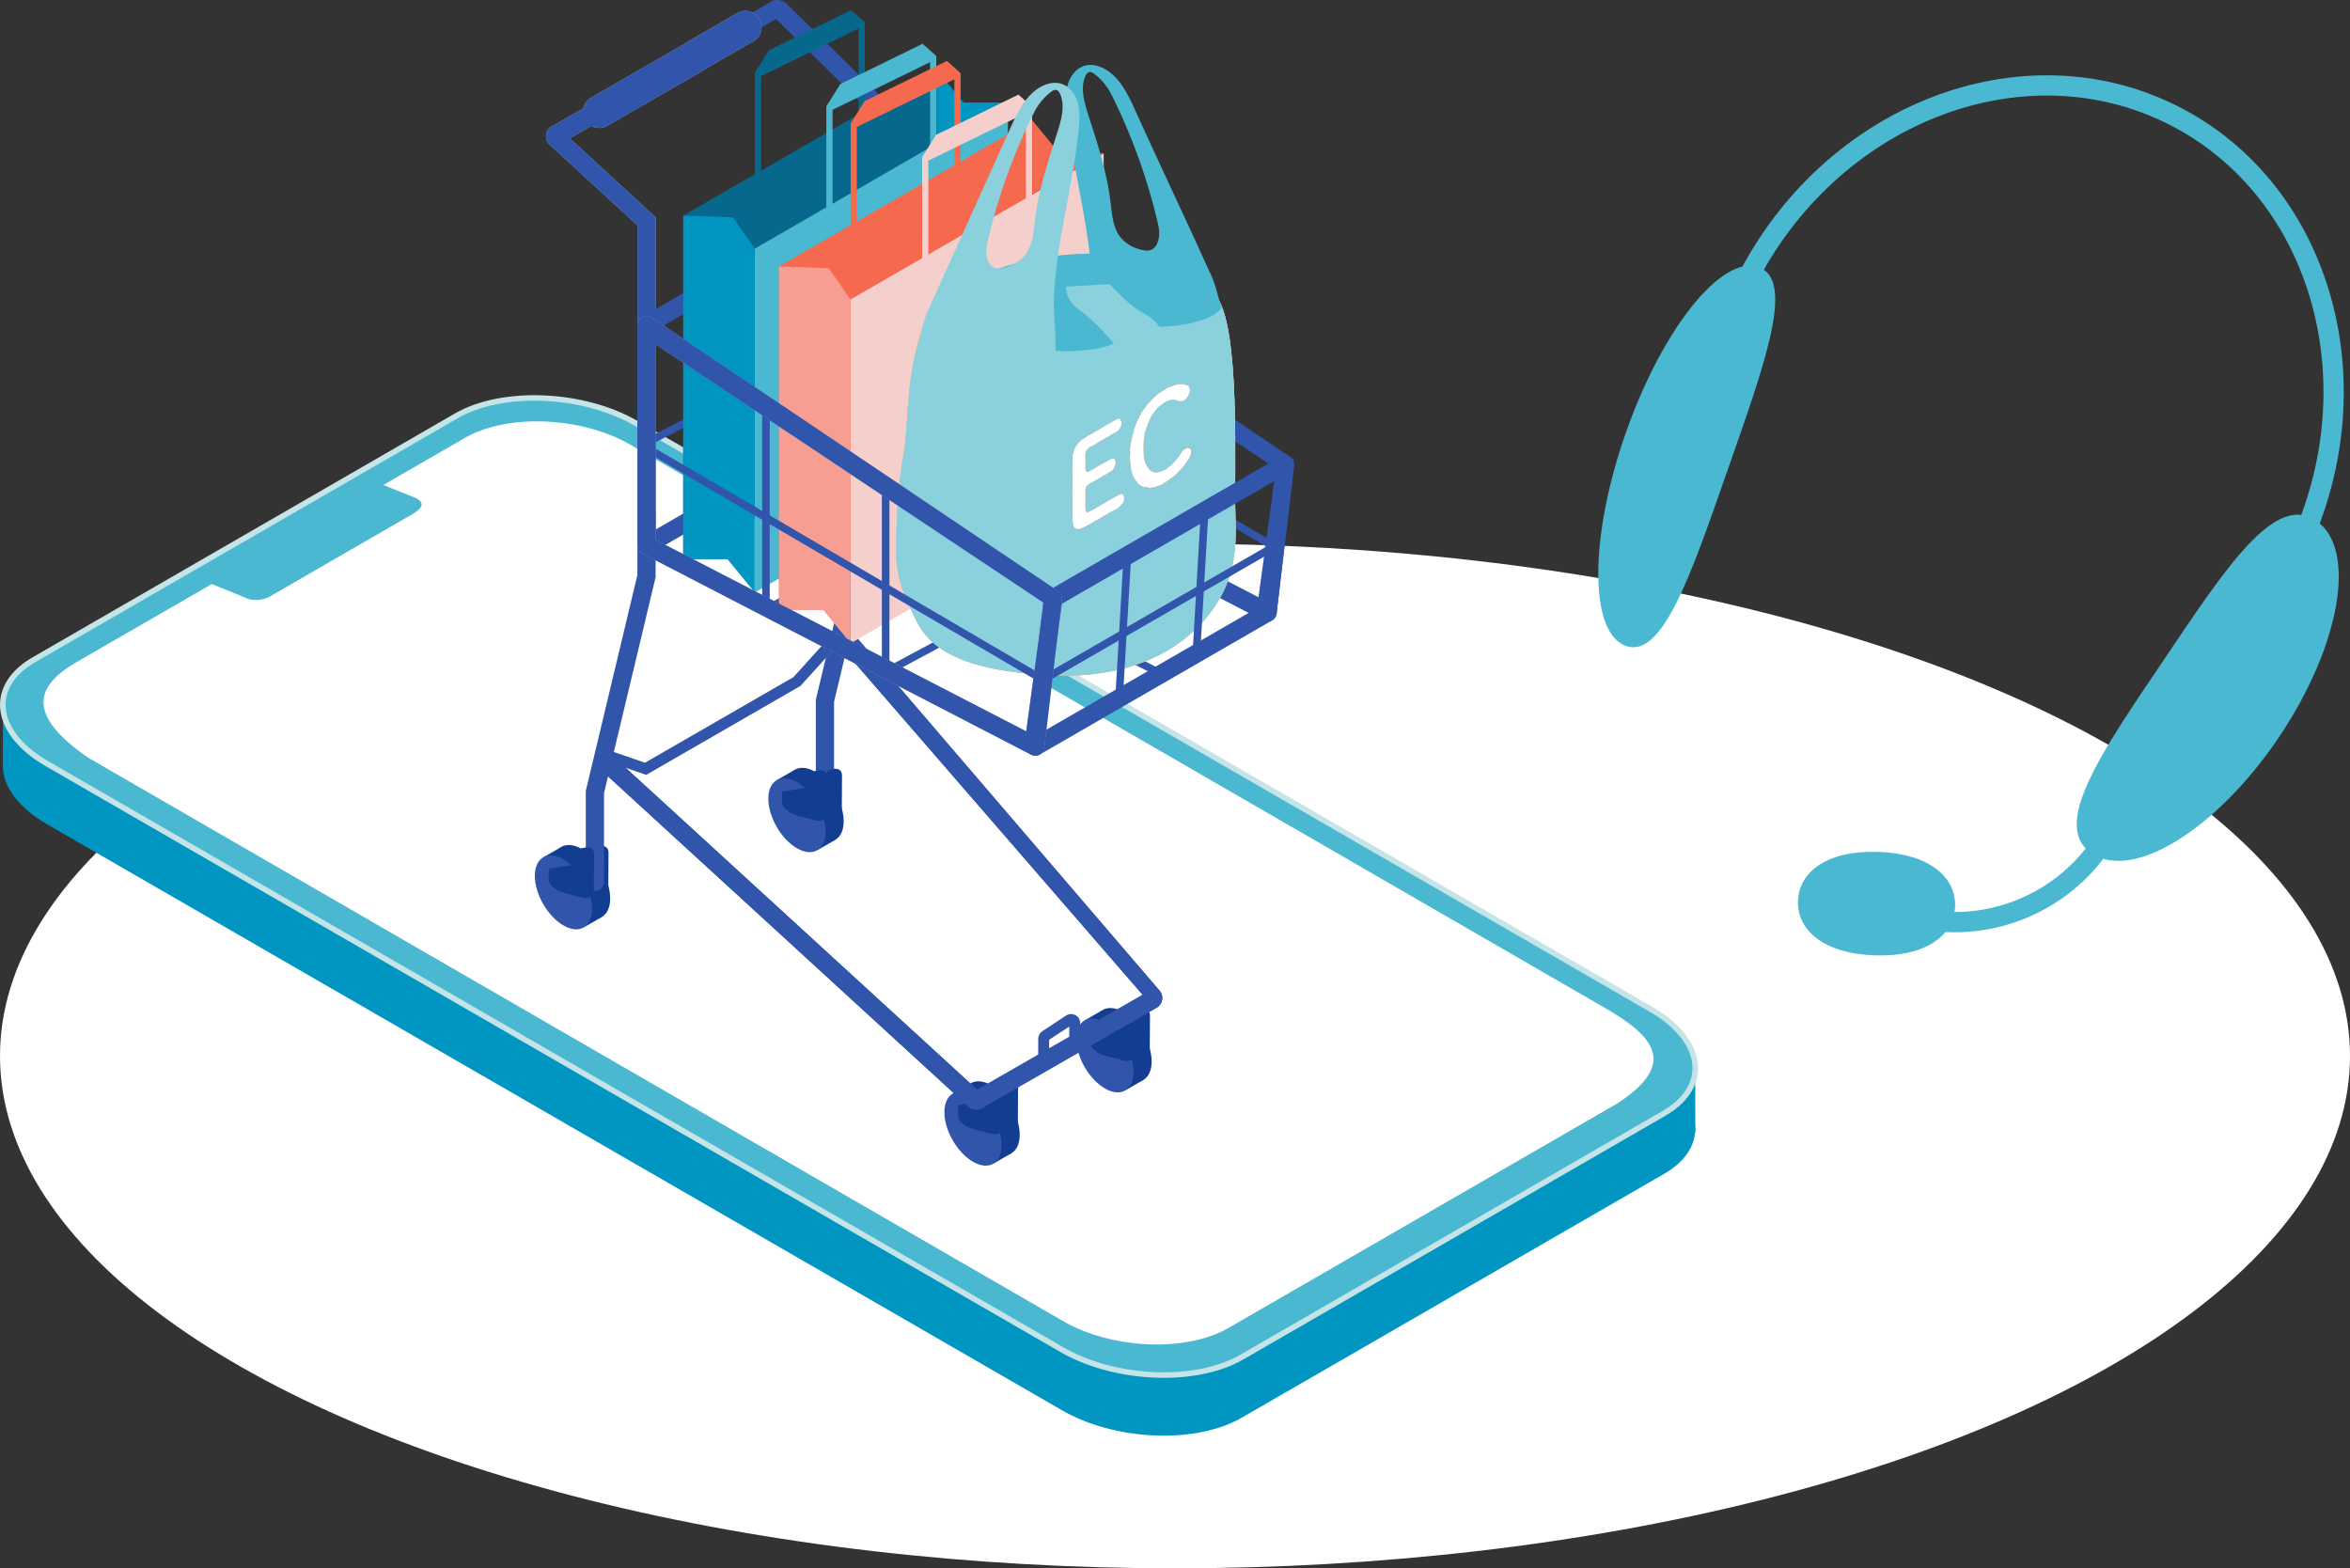 <?xml version="1.0" encoding="UTF-8"?> <svg xmlns="http://www.w3.org/2000/svg" id="_レイヤー_2" viewBox="0 0 1500 1001"><rect x="0" y="0" width="1500" height="1001" fill="#333333" stroke="none"/><defs><style>.cls-1{fill:#9b99c5;}.cls-1,.cls-2,.cls-3,.cls-4,.cls-5,.cls-6,.cls-7,.cls-8,.cls-9,.cls-10,.cls-11,.cls-12,.cls-13,.cls-14,.cls-15,.cls-16{stroke-width:0px;}.cls-2{fill:#f56a4f;}.cls-3{fill:none;}.cls-4{fill:#f79e92;}.cls-5{fill:#4bb8d1;}.cls-6{fill:#f4cfcb;}.cls-7{fill:#fff;}.cls-8{fill:#dbbb9d;}.cls-9{fill:#c5e4e8;}.cls-10{fill:#8ad1dd;}.cls-11{fill:#06688d;}.cls-12{fill:#3155ab;}.cls-13{fill:#b2b7d3;}.cls-14{fill:#0096c1;}.cls-15{fill:#9f6d3a;}.cls-16{fill:#133d91;}</style></defs><g id="_レイヤー_4"><rect class="cls-3" width="1500" height="1001"></rect><ellipse class="cls-7" cx="750" cy="674" rx="750" ry="327"></ellipse><path class="cls-14" d="m1082.09,683.45v39.49s-13.14-14.93-13.38-16.77c-.23-1.85,13.38-22.72,13.38-22.72Z"></path><polygon class="cls-14" points="1.88 447.82 1.78 489.14 22.39 471.1 1.88 447.82"></polygon><path class="cls-14" d="m792.61,904.86l269.62-155.66c29.42-16.99,25.73-46.66-8.24-66.27L406.05,308.84c-33.97-19.61-85.37-21.74-114.79-4.76L21.64,459.74c-29.42,16.99-25.73,46.66,8.24,66.27l647.94,374.09c33.97,19.61,85.37,21.74,114.79,4.76Z"></path><path class="cls-5" d="m792.61,866.21l269.62-155.66c29.42-16.99,25.73-46.66-8.24-66.27L406.05,270.19c-33.97-19.61-85.37-21.74-114.79-4.76L21.64,421.09c-29.42,16.99-25.73,46.66,8.24,66.27l647.94,374.09c33.97,19.61,85.37,21.74,114.79,4.76Z"></path><path class="cls-9" d="m742.77,879.41c-22.9,0-47.04-5.56-65.84-16.41L28.99,488.91c-18.43-10.64-28.99-24.86-28.99-39.03,0-11.83,7.37-22.6,20.75-30.32l269.62-155.66c29.86-17.24,82.16-15.11,116.57,4.76l647.94,374.09c18.43,10.64,28.99,24.86,28.99,39.03,0,11.83-7.37,22.6-20.75,30.32l-269.62,155.66c-13.55,7.82-31.72,11.66-50.73,11.66ZM341.1,255.73c-18.37,0-35.89,3.69-48.95,11.24L22.53,422.63c-12.23,7.06-18.97,16.74-18.97,27.24,0,12.86,9.92,25.96,27.21,35.95l647.94,374.09c33.43,19.3,84.13,21.43,113.01,4.76l.89,1.54-.89-1.54,269.62-155.66c12.23-7.06,18.97-16.74,18.97-27.24,0-12.86-9.92-25.96-27.22-35.95L405.16,271.73c-18.31-10.57-41.81-15.99-64.06-15.99Z"></path><path class="cls-7" d="m784.13,847.59l248.03-143.2c38.98-25.32,23.78-42.88-7.58-60.97L402.37,283.86c-31.25-18.04-78.53-20-105.6-4.38L48.75,422.68c-27.07,15.63-31.35,34.1,7.58,60.97l622.21,359.56c31.25,18.04,78.53,20,105.6,4.38Z"></path><path class="cls-5" d="m156.48,381.4l-24.45-9.88c-5.8-3.77-3.54-6.39,1.13-9.08l92.66-53.54c4.65-2.69,11.69-2.98,15.72-.65l24.45,9.88c4.03,2.33,4.67,5.08-1.13,9.08l-92.66,53.54c-4.65,2.69-11.69,2.98-15.72.65Z"></path><polygon class="cls-12" points="532.38 504.67 520.75 504.67 520.75 446.58 553.67 308.81 553.67 267.52 565.31 267.52 565.31 310.18 532.38 447.95 532.38 504.67"></polygon><path class="cls-16" d="m525.05,501.66c.23-.57,3.01-9.64,3.5-10.01.37-.28.84-.4,1.29-.51,2.43-.58,5.53-.93,6.92,1.15.68,1.02.7,2.33.69,3.55-.04,6.99-.08,13.99-.13,20.98,0,1.25-.03,2.56-.66,3.64-.59,1.01-1.64,1.67-2.73,2.12-2.48,1.02-4.71-.01-7.44-.74-2.44-.65-10.8-2.46-13-4.08-6.22-4.57-4.8-4.83-5.02-11.33-.03-.79-.02-1.68.53-2.25l16.06-2.51Z"></path><polygon class="cls-16" points="521.7 542.64 533.21 536 524.25 531.81 521.7 542.64"></polygon><polygon class="cls-16" points="495.59 498.08 506.84 491.6 504.21 502.07 495.59 498.08"></polygon><path class="cls-16" d="m538.52,524.2c0,11.65-8.18,16.37-18.27,10.55-10.09-5.82-18.27-19.99-18.27-31.64s8.18-16.37,18.27-10.55c10.09,5.82,18.27,19.99,18.27,31.64Z"></path><path class="cls-12" d="m526.96,530.87c0,11.65-8.18,16.37-18.27,10.55-10.09-5.82-18.27-19.99-18.27-31.64s8.18-16.37,18.27-10.55c10.09,5.82,18.27,19.99,18.27,31.64Z"></path><path class="cls-16" d="m515.82,502.57c.23-.57,3.01-9.64,3.5-10.01.37-.28.84-.4,1.29-.51,2.43-.58,5.53-.93,6.92,1.15.68,1.02.7,2.32.69,3.55-.04,6.99-.08,13.99-.13,20.98,0,1.25-.03,2.56-.66,3.64-.59,1.01-1.64,1.67-2.73,2.12-2.48,1.02-4.71-.02-7.44-.74-2.44-.65-10.8-2.46-13-4.08-6.22-4.57-4.8-4.83-5.02-11.33-.03-.79-.02-1.68.53-2.25l16.06-2.51Z"></path><path class="cls-16" d="m721.62,654.97c.23-.57,3.01-9.64,3.5-10.01.37-.28.84-.4,1.29-.51,2.43-.58,5.53-.93,6.92,1.15.68,1.02.7,2.32.69,3.55-.04,6.99-.08,13.99-.13,20.98,0,1.25-.03,2.56-.66,3.64-.59,1.01-1.64,1.67-2.73,2.12-2.48,1.02-4.71-.02-7.44-.74-2.44-.65-10.8-2.46-13-4.08-6.22-4.57-4.79-4.83-5.02-11.33-.03-.79-.02-1.68.53-2.25l16.06-2.51Z"></path><polygon class="cls-16" points="718.28 695.95 729.78 689.31 720.82 685.12 718.28 695.95"></polygon><polygon class="cls-16" points="692.16 651.39 703.42 644.91 700.78 655.38 692.16 651.39"></polygon><path class="cls-16" d="m735.1,677.51c0,11.65-8.18,16.37-18.27,10.55-10.09-5.82-18.27-19.99-18.27-31.64s8.18-16.37,18.27-10.55c10.09,5.82,18.27,19.99,18.27,31.64Z"></path><path class="cls-12" d="m723.53,684.18c0,11.65-8.18,16.37-18.27,10.55-10.09-5.82-18.27-19.99-18.27-31.64s8.18-16.37,18.27-10.55c10.09,5.82,18.27,19.99,18.27,31.64Z"></path><path class="cls-16" d="m712.4,655.88c.23-.57,3.01-9.64,3.5-10.01.37-.28.84-.4,1.29-.51,2.43-.58,5.53-.93,6.92,1.15.68,1.02.7,2.32.69,3.55-.04,6.99-.08,13.99-.13,20.98,0,1.25-.03,2.56-.66,3.64-.59,1.01-1.64,1.67-2.73,2.12-2.48,1.02-4.71-.01-7.44-.74-2.44-.65-10.8-2.46-13-4.08-6.22-4.57-4.8-4.83-5.02-11.33-.03-.79-.02-1.68.53-2.25l16.06-2.51Z"></path><path class="cls-16" d="m637.42,701.75c.23-.57,3.01-9.64,3.5-10.01.37-.28.84-.4,1.29-.51,2.43-.58,5.53-.93,6.92,1.15.68,1.02.7,2.32.69,3.55-.04,6.99-.08,13.99-.13,20.98,0,1.25-.03,2.56-.66,3.64-.59,1.01-1.64,1.67-2.73,2.12-2.48,1.02-4.71-.01-7.44-.74-2.44-.65-10.8-2.46-13-4.08-6.22-4.57-4.8-4.83-5.02-11.33-.03-.79-.02-1.68.53-2.25l16.06-2.51Z"></path><polygon class="cls-16" points="634.07 742.72 645.58 736.08 636.61 731.89 634.07 742.72"></polygon><polygon class="cls-16" points="607.96 698.17 619.21 691.69 616.58 702.15 607.96 698.17"></polygon><path class="cls-16" d="m650.89,724.28c0,11.65-8.18,16.37-18.27,10.55-10.09-5.82-18.27-19.99-18.27-31.64s8.18-16.37,18.27-10.55c10.09,5.82,18.27,19.99,18.27,31.64Z"></path><path class="cls-12" d="m639.33,730.96c0,11.65-8.18,16.37-18.27,10.55-10.09-5.82-18.27-19.99-18.27-31.64s8.18-16.37,18.27-10.55c10.09,5.82,18.27,19.99,18.27,31.64Z"></path><path class="cls-16" d="m628.19,702.66c.23-.57,3.01-9.64,3.5-10.01.37-.28.84-.4,1.29-.51,2.43-.58,5.53-.93,6.92,1.15.68,1.02.7,2.32.69,3.55-.04,6.99-.08,13.99-.13,20.98,0,1.25-.03,2.56-.66,3.64-.59,1.01-1.64,1.67-2.73,2.12-2.48,1.02-4.71-.01-7.45-.74-2.44-.65-10.8-2.46-13-4.08-6.22-4.57-4.8-4.83-5.02-11.33-.03-.79-.02-1.68.53-2.25l16.06-2.51Z"></path><path class="cls-16" d="m376.01,550.92c.23-.57,3.01-9.64,3.5-10.01.37-.28.84-.4,1.29-.51,2.43-.58,5.53-.93,6.92,1.15.68,1.02.7,2.32.69,3.55-.04,6.99-.08,13.99-.13,20.98,0,1.25-.03,2.56-.66,3.64-.59,1.01-1.64,1.67-2.73,2.12-2.48,1.02-4.71-.02-7.44-.74-2.44-.65-10.8-2.46-13-4.08-6.22-4.57-4.8-4.83-5.02-11.33-.03-.79-.02-1.68.53-2.25l16.06-2.51Z"></path><polygon class="cls-16" points="372.66 591.9 384.17 585.26 375.2 581.07 372.66 591.9"></polygon><polygon class="cls-16" points="346.55 547.34 357.8 540.86 355.17 551.33 346.55 547.34"></polygon><path class="cls-16" d="m389.48,573.46c0,11.65-8.18,16.37-18.27,10.55-10.09-5.82-18.27-19.99-18.27-31.64s8.18-16.37,18.27-10.55c10.09,5.82,18.27,19.99,18.27,31.64Z"></path><path class="cls-12" d="m377.92,580.13c0,11.65-8.18,16.37-18.27,10.55-10.09-5.82-18.27-19.99-18.27-31.64s8.18-16.37,18.27-10.55c10.09,5.82,18.27,19.99,18.27,31.64Z"></path><path class="cls-1" d="m412.48,494.51l-25.2-8.66c-1.82-.63-2.79-2.61-2.17-4.44.63-1.82,2.61-2.8,4.44-2.17l22.19,7.63,94.74-54.63,24.15-26.66c1.29-1.43,3.5-1.54,4.93-.24,1.43,1.29,1.54,3.5.24,4.93l-24.88,27.48-98.44,56.77Z"></path><path class="cls-12" d="m412.48,494.51l-25.2-8.66c-1.82-.63-2.79-2.61-2.17-4.44.63-1.82,2.61-2.8,4.44-2.17l22.19,7.63,94.74-54.63,24.15-26.66c1.29-1.43,3.5-1.54,4.93-.24,1.43,1.29,1.54,3.5.24,4.93l-24.88,27.48-98.44,56.77Z"></path><path class="cls-12" d="m379.73,568.73c-3.21,0-5.82-2.6-5.82-5.82v-58.09l32.92-137.77v-41.29c0-3.21,2.6-5.82,5.82-5.82s5.82,2.6,5.82,5.82v42.66l-32.92,137.77v56.72c0,3.21-2.6,5.82-5.82,5.82Z"></path><path class="cls-12" d="m618.28,706.39l-237.21-217.3,7.94-8.51,234.75,214.94,105.58-60.57-193.32-222.97c-2.28-2.63-1.72-6.68,1.2-8.58h0c2.42-1.58,5.63-1.12,7.51,1.07l195.46,227.87c2.91,3.39,2.02,8.6-1.86,10.83l-111.69,64.14c-2.69,1.55-6.08,1.17-8.37-.93Z"></path><path class="cls-12" d="m618.28,706.39l-237.21-217.3,7.94-8.51,234.75,214.94,105.58-60.57-193.32-222.97c-2.28-2.63-1.72-6.68,1.2-8.58h0c2.42-1.58,5.63-1.12,7.51,1.07l195.46,227.87c2.91,3.39,2.02,8.6-1.86,10.83l-111.69,64.14c-2.69,1.55-6.08,1.17-8.37-.93Z"></path><path class="cls-16" d="m366.78,551.83c.23-.57,3.01-9.64,3.5-10.01.37-.28.84-.4,1.29-.51,2.43-.58,5.53-.93,6.92,1.15.68,1.02.7,2.33.69,3.55-.04,6.99-.08,13.99-.13,20.98,0,1.25-.03,2.56-.66,3.64-.59,1.01-1.64,1.67-2.73,2.12-2.48,1.02-4.71-.02-7.44-.74-2.44-.65-10.8-2.46-13-4.08-6.22-4.57-4.8-4.83-5.02-11.33-.03-.79-.02-1.68.53-2.25l16.06-2.51Z"></path><path class="cls-12" d="m669.67,681.06h-6.98v-18.04c0-1.95.98-3.77,2.61-4.85l15.21-10c3.86-2.53,8.98.23,8.98,4.85v10.03h-6.98v-7.84l-12.84,8.44v17.4Z"></path><path class="cls-12" d="m566.25,122.15h-11.64v-51.69l-59.17-58.29-42.76,23.72-10.74-5.93L493.22.55c3.02-1.16,6.43-.47,8.76,1.76l64.27,63.17v56.67Z"></path><path class="cls-13" d="m418.53,212.74h-11.64v-68.9l-56.05-51.53c-3.94-3.62-2.78-10.1,2.16-12.14l59.71-33.91,11.48,6.63-60.47,35.45,54.81,50.39v74.01Z"></path><path class="cls-13" d="m484.74,12.52l-.35-.61c-2.76-4.78-8.86-6.41-13.64-3.65l-32.51,18.77c-.4.23-.74.52-1.1.79l-59.89,34.58c-4.94,2.85-6.64,9.18-3.78,14.12,2.85,4.94,9.17,6.64,14.12,3.78l61.45-35.48c.4-.23.74-.52,1.1-.79l30.95-17.87c4.78-2.76,6.41-8.86,3.65-13.64Z"></path><path class="cls-12" d="m418.53,212.74h-11.64v-68.9l-56.05-51.53c-3.94-3.62-2.78-10.1,2.16-12.14l59.71-33.91,11.48,6.63-60.47,35.45,54.81,50.39v74.01Z"></path><path class="cls-12" d="m484.74,12.52l-.35-.61c-2.76-4.78-8.86-6.41-13.64-3.65l-32.51,18.77c-.4.23-.74.52-1.1.79l-59.89,34.58c-4.94,2.85-6.64,9.18-3.78,14.12,2.85,4.94,9.17,6.64,14.12,3.78l61.45-35.48c.4-.23.74-.52,1.1-.79l30.95-17.87c4.78-2.76,6.41-8.86,3.65-13.64Z"></path><polygon class="cls-12" points="489.12 391.99 486.72 387.79 641.5 299.46 641.5 181.96 646.33 181.96 646.33 302.27 489.12 391.99"></polygon><polygon class="cls-12" points="566.71 430.95 564.42 426.69 717.29 344.78 720.22 228.8 725.05 228.93 722.06 347.71 566.71 430.95"></polygon><path class="cls-12" d="m808.94,348.84c-.42,0-.84-.11-1.22-.33l-247.45-144.85c-1.15-.68-1.54-2.16-.87-3.31.68-1.16,2.16-1.54,3.31-.87l247.45,144.85c1.15.68,1.54,2.16.87,3.31-.45.77-1.26,1.2-2.09,1.2Z"></path><path class="cls-12" d="m414.33,284.17c-.87,0-1.71-.47-2.15-1.3-.62-1.18-.16-2.64,1.03-3.26l147.17-76.74c1.18-.62,2.64-.16,3.26,1.03.62,1.18.16,2.64-1.03,3.26l-147.17,76.74c-.36.19-.74.27-1.11.27Z"></path><path class="cls-12" d="m737.54,430.61c-.37,0-.74-.08-1.09-.26l-244.79-124.55c-1.19-.61-1.66-2.06-1.06-3.25.6-1.2,2.06-1.67,3.25-1.06l244.79,124.55c1.19.61,1.66,2.06,1.06,3.25-.43.84-1.28,1.32-2.16,1.32Z"></path><path class="cls-12" d="m412.65,353.87c-1,0-2.01-.26-2.91-.78-1.8-1.04-2.91-2.96-2.91-5.04v-140.66c0-2.08,1.11-4,2.91-5.04l148.26-85.62c1.8-1.04,4.02-1.04,5.82,0,1.8,1.04,2.91,2.96,2.91,5.04v140.66c0,2.08-1.11,4-2.91,5.04l-148.26,85.62c-.9.52-1.9.78-2.91.78Zm5.82-143.12v127.23l136.63-78.9v-127.23l-136.63,78.91Z"></path><path class="cls-12" d="m809.1,396.73c-.95,0-1.9-.23-2.76-.7l-248.18-128.47c-1.88-1.01-3.06-2.98-3.06-5.12V121.77c0-2.25,1.3-4.3,3.34-5.26,2.04-.96,4.45-.66,6.19.78l259.35,174.61c1.34,1.11,2.11,2.75,2.11,4.48l-11.16,94.53c0,2.05-1.08,3.94-2.83,5-.92.55-1.95.82-2.98.82Zm-242.36-137.77l236.55,122.21,11.17-82.05-247.71-164.98v124.83Z"></path><polygon class="cls-11" points="436.1 357.08 597.71 263.77 597.71 44.31 436.1 137.61 436.1 357.08"></polygon><polygon class="cls-5" points="481.73 378.19 643.34 284.89 643.34 65.42 481.73 158.73 481.73 378.19"></polygon><polyline class="cls-14" points="615.06 65.42 597.71 44.31 597.71 91.77 643.34 65.42 615.06 65.42"></polyline><polyline class="cls-14" points="464.38 356.95 481.73 378.07 481.73 158.73 467.88 138.76 436.1 137.61 436.1 356.95 464.38 356.95"></polyline><polygon class="cls-11" points="481.82 111.99 485.78 111.99 485.78 48.59 548.03 18.18 548.03 78 551.99 78 551.99 14.27 543.28 6.45 490.75 32.12 481.82 46.37 481.82 111.99"></polygon><polygon class="cls-5" points="527.45 133.49 531.41 133.49 531.41 70.09 593.66 39.67 593.66 99.5 597.62 99.5 597.62 35.77 588.91 27.95 536.38 53.62 527.45 67.87 527.45 133.49"></polygon><polygon class="cls-2" points="497.24 389.51 658.85 296.21 658.85 76.74 497.24 170.05 497.24 389.51"></polygon><polygon class="cls-6" points="542.88 410.63 704.49 317.33 704.49 97.86 542.88 191.16 542.88 410.63"></polygon><polyline class="cls-2" points="676.21 97.86 658.85 76.74 658.85 124.21 704.49 97.86 676.21 97.86"></polyline><polyline class="cls-4" points="525.52 389.39 542.88 410.5 542.88 191.16 529.02 171.2 497.24 170.05 497.24 389.39 525.52 389.39"></polyline><polygon class="cls-2" points="542.96 144.42 546.92 144.42 546.92 81.03 609.17 50.61 609.17 110.43 613.13 110.43 613.13 46.7 604.43 38.89 551.89 64.56 542.96 78.8 542.96 144.42"></polygon><polygon class="cls-6" points="588.6 165.92 592.56 165.92 592.56 102.53 654.81 72.11 654.81 131.93 658.77 131.93 658.77 68.2 650.06 60.38 597.53 86.05 588.6 100.3 588.6 165.92"></polygon><path class="cls-8" d="m595.01,198.63c-14.65,14.37-14.69,70.63-18.23,90.85-3.61,20.58-4.64,41.53-4.74,62.39-.09,17.7,5.79,30.23,13.63,45.72,13.54,26.75,54.18,31.33,81.11,33.22,24.73,1.73,50.26-1.3,72.44-12.37,22.18-11.07,40.67-30.83,46.8-54.85,2.98-11.68,3.01-23.9,2.52-35.94-1.01-24.54,3.85-121.78-13.09-139.56-34.58-36.31-132.26-36.71-180.43,10.54Z"></path><path class="cls-5" d="m681.61,53.69c1.63-5.41,5.6-10.44,11.08-11.85,3.91-1,8.11-.06,11.71,1.77,10.04,5.12,15.37,16.13,20.01,26.4,16.88,37.37,32.23,69.28,49.11,106.65,3.15,6.97,7.05,23.7,7.34,31.34,1.19,31.81-43.08,31.4-63.42,18.96-8.36-5.11-15.24-12.93-18.2-22.27-2.41-7.58-2.17-15.69-2.4-23.64-1.04-37.24-12.51-73.43-15.99-110.52-.53-5.63-.86-11.42.77-16.83Zm13.07,19.74c5.97,18.39,11.99,36.93,14.26,56.13.86,7.26,1.32,14.99,5.55,20.96,3.66,5.16,9.97,8.42,16.16,9.34,6.48.96,9.07-4.58,9.27-10.57.09-2.7-.51-5.37-1.13-8-6.28-26.53-15.47-52.37-27.35-76.91-1.54-3.18-3.13-6.36-5.17-9.25-2.16-3.06-4.8-5.78-7.8-8.02-.86-.65-1.86-1.28-2.93-1.16-1.47.16-2.41,1.64-2.95,3.02-3.05,7.79-.48,16.52,2.1,24.47Z"></path><path class="cls-8" d="m593,207.68c-14.65,14.37-12.67,61.58-16.21,81.8-3.61,20.58-4.64,41.53-4.74,62.39-.09,17.7,5.79,30.23,13.63,45.72,13.54,26.75,54.18,31.33,81.11,33.22,24.73,1.73,50.26-1.3,72.44-12.37,22.18-11.07,40.67-30.83,46.8-54.85,2.98-11.68,3.01-23.9,2.52-35.94-1.01-24.54,3.85-121.78-13.09-139.56-34.58-36.31-134.27-27.66-182.45,19.59Z"></path><path class="cls-15" d="m716.92,294.02c.06,1.39-.2,2.29-.91,3.39-.72.94-1.5,1.77-2.35,2.56-1.76,1.39-3.58,2.37-5.02,2.9-1.89,1.24-3.58,2.14-4.95,2.86-1.37.94-3.45,2.14-4.95,2.86-1.5.64-3.13,2.18-4.89,2.82-1.11.71-2.74,1.51-4.36,2.14-.91.6-1.82.6-2.09.3-.85.26-1.43-.08-1.76-.49-1.11-.34-.98-1.77-1.5-2.74-.07-1.54-.07-2.59-.33-3.8,0-1.5-.2-2.9,0-4.51-.26-1.2.13-2.86,0-4.51.07-1.32-.13-2.71,0-4.59-.33-1.47,0-2.71,0-4.59.2-1.77,0-3.16,0-4.51-.2-1.32.07-2.75,0-4.59,0-1.13-.33-2.6,0-4.51,0-1.73-.06-3.35,0-4.59.13-1.5-.13-2.71.39-4.51.52-1.51.78-3.23,1.82-4.81.59-.87.85-1.32,1.69-2.26.46-.34,1.24-1.39,2.02-1.84,1.5-1.01,3-1.88,4.1-2.74,1.63-.56,3.19-1.84,4.5-2.6,1.3-.45,2.74-1.58,4.49-2.59,1.69-1.05,2.67-1.32,4.49-2.59,1.24-.49,3.32-1.77,4.63-2.6.72-.34,2.02-.79,2.35-.15.39.6.91,1.28.91,2.26s-.07,2.07-.91,3.38c-.33.94-1.5,2.22-2.35,2.56-1.43.75-2.93,1.39-4.1,2.37-1.43,1.13-3,1.58-4.04,2.33-1.3.68-2.8,1.47-4.04,2.33-1.37,1.09-2.74,1.73-4.04,2.33-1.24.64-2.41,1.77-3,2.71-.52.98-.59,2.07-.59,3.2,0,.68.07,1.92.13,2.93-.07,1.32.06,2.07,0,4.06-.07,2.07,0,2.86.65,3.08.78.23,1.76-.11,2.28-.56,1.89-.94,3.84-2.37,4.89-2.82,1.63-1.02,2.8-1.69,4.04-2.33,1.56-.53,2.67-1.54,4.1-2.29.98-.64,1.82-.3,2.35-.15.72.64.91,1.13.91,2.26.07,1.47-.33,2.07-.91,3.38-.85,1.62-1.24,1.99-2.35,2.56-1.43.6-3.13,2.18-4.1,2.37-1.11.49-2.67,1.84-4.04,2.33-1.56,1.13-3.19,1.92-5.21,3.01-1.69,1.13-2.48,2.03-2.61,3.39-.26,2.41.2,3.65,0,4.96-.2,1.54.06,2.6,0,3.54-.13,1.58-.07,2.22,0,3.54-.07,1.02.13,2.11.65,2.63.59.49,1.89-.49,2.8-.86,1.17-.45,3-1.58,4.43-2.56,1.63-1.02,2.93-1.39,4.49-2.59,1.69-.9,2.8-1.54,4.43-2.56,1.56-1.05,2.93-1.47,4.56-2.56,1.04-.75,1.56-.6,2.35-.15.72.11.85.94.91,2.26Z"></path><path class="cls-15" d="m759.66,264.54c-.07,1.92-.78,3.31-1.43,4.44-.46.79-1.17,1.66-1.69,2.56-.59,1.17-1.24,1.84-1.82,2.41-.46,1.02-1.04,1.35-1.82,2.11-.59.41-1.56,1.51-2.02,2.07-1.04,1.28-2.8,2.67-4.1,3.5-1.24.71-2.67,2.29-4.23,2.82-1.43,1.2-2.93,1.84-4.1,1.92-1.63.79-2.93,1.02-3.97,1.02-.65.45-1.56.53-1.89.11-.59-.19-1.24-.34-1.76-.19-.65-.15-1.3-.45-1.69-.38-.65.15-1.3-.45-1.56-.75-.85-.04-1.37-.94-1.82-1.35-.39-.45-.98-1.39-1.43-1.73-.46-.71-1.04-1.2-1.24-2.07-.59-.41-.52-1.35-.98-2.29-.2-.64-.59-1.39-.65-2.63-.52-.9-.39-1.5-.52-2.78.07-1.24-.19-2.14-.26-2.93-.26-.75,0-1.73-.07-3.05.13-1.43.07-1.84.07-3.12-.13-.98-.2-1.77.26-3.31-.19-.94.26-2.33.52-3.31.26-1.35.59-2.37.72-3.42.46-1.17.72-2.22.91-3.46.39-1.43.72-2.22,1.24-3.42.39-1.05.72-2.52,1.5-3.5.59-1.17.85-1.99,1.76-3.42.26-.98.78-1.58,1.56-2.48.39-.38,1.11-1.92,1.69-2.41.46-.79,1.11-1.54,1.76-2.14.65-.38,1.5-1.24,1.89-2.07,1.5-1.54,2.28-2.14,3.97-3.65,1.11-.71,3-2.03,4.1-2.74,1.43-.75,2.41-1.47,3.32-1.69.91-.08,2.34-.9,3.26-1.2.91-.38,1.95-.6,3.06-.56,1.11-.26,1.76-.04,3,.07,1.04.45,1.82.38,2.54.86.85.71,1.04,1.73,1.24,2.67-.33,1.77-.39,2.71-1.24,3.87-.72,1.17-1.69,2.63-2.8,3.05-1.04.45-2.02.34-3.19.34-.52-.45-1.5-.41-2.02-.71-.52,0-1.5-.19-2.15-.11-1.04.3-1.3,0-2.41.56-.65-.15-1.43.53-2.54,1.17-.85.56-2.41,1.77-3.26,2.41-1.3,1.13-1.82,1.88-2.87,3.08-1.24,1.62-1.89,2.67-2.48,3.76-.65,1.43-1.24,2.82-1.95,4.14-.26,1.58-1.04,2.78-1.3,4.06-.52,1.73-.98,2.97-.91,3.99-.33,1.62-.52,2.78-.46,3.95-.2,1.17.13,2.33-.13,3.76.26,1.05,0,3.16.2,4.18-.13,1.73.13,2.78.65,3.84,0,1.5.98,2.07,1.24,3.27.78.83,1.3,1.73,1.95,2.56.72.71.98.94,1.89,1.09.33.49,1.63.49,2.22.38.85.26,1.56-.23,2.47-.38.78-.45,1.5-.11,2.74-1.2.65-.15,1.95-1.13,2.87-1.96,1.04-.83,1.76-1.17,2.67-2.37,1.04-.9,1.56-1.66,2.48-2.78.85-1.17,1.5-1.84,2.41-3.35.78-1.28,1.76-2.45,2.8-2.9,1.11-.79,1.63-.64,2.67-.41.78.68,1.17.83,1.17,2.26Z"></path><path class="cls-10" d="m593,207.68c-14.65,14.37-12.67,61.58-16.21,81.8-3.61,20.58-4.64,41.53-4.74,62.39-.09,17.7,5.79,30.23,13.63,45.72,13.54,26.75,54.18,31.33,81.11,33.22,24.73,1.73,50.26-1.3,72.44-12.37,22.18-11.07,40.67-30.83,46.8-54.85,2.98-11.68,3.01-23.9,2.52-35.94-1.01-24.54,3.85-121.78-13.09-139.56-34.58-36.31-134.27-27.66-182.45,19.59Z"></path><path class="cls-15" d="m717.57,317.78c.06,1.39-.2,2.29-.91,3.38-.72.94-1.5,1.77-2.35,2.56-1.76,1.39-3.58,2.37-5.02,2.9-1.89,1.24-3.58,2.14-4.95,2.86-1.37.94-3.45,2.14-4.95,2.86-1.5.64-3.13,2.18-4.89,2.82-1.11.71-2.74,1.51-4.36,2.14-.91.6-1.82.6-2.09.3-.85.26-1.43-.08-1.76-.49-1.11-.34-.98-1.77-1.5-2.75-.07-1.54-.07-2.59-.33-3.8,0-1.5-.2-2.9,0-4.51-.26-1.2.13-2.86,0-4.51.07-1.32-.13-2.71,0-4.59-.33-1.47,0-2.71,0-4.59.2-1.77,0-3.16,0-4.51-.2-1.32.07-2.75,0-4.59,0-1.13-.33-2.6,0-4.51,0-1.73-.06-3.35,0-4.59.13-1.5-.13-2.71.39-4.51.52-1.51.78-3.23,1.82-4.81.59-.87.85-1.32,1.69-2.26.46-.34,1.24-1.39,2.02-1.84,1.5-1.01,3-1.88,4.1-2.74,1.63-.56,3.19-1.84,4.5-2.6,1.3-.45,2.74-1.58,4.49-2.6,1.69-1.05,2.67-1.32,4.49-2.59,1.24-.49,3.32-1.77,4.63-2.6.72-.34,2.02-.79,2.35-.15.39.6.91,1.28.91,2.26s-.07,2.07-.91,3.38c-.33.94-1.5,2.22-2.35,2.56-1.43.75-2.93,1.39-4.1,2.37-1.43,1.13-3,1.58-4.04,2.33-1.3.68-2.8,1.47-4.04,2.33-1.37,1.09-2.74,1.73-4.04,2.33-1.24.64-2.41,1.77-3,2.71-.52.98-.59,2.07-.59,3.2,0,.68.07,1.92.13,2.93-.07,1.32.06,2.07,0,4.06-.07,2.07,0,2.86.65,3.08.78.23,1.76-.11,2.28-.56,1.89-.94,3.84-2.37,4.89-2.82,1.63-1.01,2.8-1.69,4.04-2.33,1.56-.53,2.67-1.54,4.1-2.29.98-.64,1.82-.3,2.35-.15.72.64.91,1.13.91,2.26.07,1.47-.33,2.07-.91,3.38-.85,1.62-1.24,1.99-2.35,2.56-1.43.6-3.13,2.18-4.1,2.37-1.11.49-2.67,1.84-4.04,2.33-1.56,1.13-3.19,1.92-5.21,3.01-1.69,1.13-2.48,2.03-2.61,3.39-.26,2.41.2,3.65,0,4.96-.2,1.54.06,2.6,0,3.54-.13,1.58-.07,2.22,0,3.54-.07,1.02.13,2.11.65,2.63.59.49,1.89-.49,2.8-.86,1.17-.45,3-1.58,4.43-2.56,1.63-1.02,2.93-1.39,4.49-2.59,1.69-.9,2.8-1.54,4.43-2.56,1.56-1.05,2.93-1.47,4.56-2.56,1.04-.75,1.56-.6,2.35-.15.72.11.85.94.91,2.26Z"></path><path class="cls-15" d="m760.3,288.29c-.07,1.92-.78,3.31-1.43,4.44-.46.79-1.17,1.66-1.69,2.56-.59,1.17-1.24,1.84-1.82,2.41-.46,1.02-1.04,1.35-1.82,2.11-.59.41-1.56,1.51-2.02,2.07-1.04,1.28-2.8,2.67-4.1,3.5-1.24.71-2.67,2.29-4.23,2.82-1.43,1.2-2.93,1.84-4.1,1.92-1.63.79-2.93,1.02-3.97,1.02-.65.45-1.56.53-1.89.11-.59-.19-1.24-.34-1.76-.19-.65-.15-1.3-.45-1.69-.38-.65.15-1.3-.45-1.56-.75-.85-.04-1.37-.94-1.82-1.35-.39-.45-.98-1.39-1.43-1.73-.46-.71-1.04-1.2-1.24-2.07-.59-.41-.52-1.35-.98-2.29-.2-.64-.59-1.39-.65-2.63-.52-.9-.39-1.5-.52-2.78.07-1.24-.19-2.14-.26-2.93-.26-.75,0-1.73-.07-3.05.13-1.43.07-1.84.07-3.12-.13-.98-.2-1.77.26-3.31-.19-.94.26-2.33.52-3.31.26-1.35.59-2.37.72-3.42.46-1.16.72-2.22.91-3.46.39-1.43.72-2.22,1.24-3.42.39-1.05.72-2.52,1.5-3.5.59-1.17.85-1.99,1.76-3.42.26-.98.78-1.58,1.56-2.48.39-.38,1.11-1.92,1.69-2.41.46-.79,1.11-1.54,1.76-2.14.65-.38,1.5-1.24,1.89-2.07,1.5-1.54,2.28-2.14,3.97-3.65,1.11-.71,3-2.03,4.1-2.74,1.43-.75,2.41-1.47,3.32-1.69.91-.07,2.34-.9,3.26-1.2.91-.38,1.95-.6,3.06-.56,1.11-.26,1.76-.04,3,.07,1.04.45,1.82.38,2.54.86.85.71,1.04,1.73,1.24,2.67-.33,1.77-.39,2.71-1.24,3.87-.72,1.17-1.69,2.63-2.8,3.05-1.04.45-2.02.34-3.19.34-.52-.45-1.5-.41-2.02-.71-.52,0-1.5-.19-2.15-.11-1.04.3-1.3,0-2.41.56-.65-.15-1.43.53-2.54,1.17-.85.56-2.41,1.77-3.26,2.41-1.3,1.13-1.82,1.88-2.87,3.08-1.24,1.62-1.89,2.67-2.48,3.76-.65,1.43-1.24,2.82-1.95,4.14-.26,1.58-1.04,2.78-1.3,4.06-.52,1.73-.98,2.97-.91,3.99-.33,1.62-.52,2.78-.46,3.95-.2,1.17.13,2.33-.13,3.76.26,1.05,0,3.16.2,4.18-.13,1.73.13,2.78.65,3.84,0,1.5.98,2.07,1.24,3.27.78.83,1.3,1.73,1.95,2.56.72.72.98.94,1.89,1.09.33.49,1.63.49,2.22.38.85.26,1.56-.23,2.47-.38.78-.45,1.5-.11,2.74-1.2.65-.15,1.95-1.13,2.87-1.96,1.04-.83,1.76-1.17,2.67-2.37,1.04-.9,1.56-1.66,2.48-2.78.85-1.17,1.5-1.84,2.41-3.35.78-1.28,1.76-2.45,2.8-2.9,1.11-.79,1.63-.64,2.67-.41.78.68,1.17.83,1.17,2.26Z"></path><path class="cls-7" d="m717.57,317.78c.06,1.39-.2,2.29-.91,3.38-.72.94-1.5,1.77-2.35,2.56-1.76,1.39-3.58,2.37-5.02,2.9-1.89,1.24-3.58,2.14-4.95,2.86-1.37.94-3.45,2.14-4.95,2.86-1.5.64-3.13,2.18-4.89,2.82-1.11.71-2.74,1.51-4.36,2.14-.91.6-1.82.6-2.09.3-.85.26-1.43-.08-1.76-.49-1.11-.34-.98-1.77-1.5-2.75-.07-1.54-.07-2.59-.33-3.8,0-1.5-.2-2.9,0-4.51-.26-1.2.13-2.86,0-4.51.07-1.32-.13-2.71,0-4.59-.33-1.47,0-2.71,0-4.59.2-1.77,0-3.16,0-4.51-.2-1.32.07-2.75,0-4.59,0-1.13-.33-2.6,0-4.51,0-1.73-.06-3.35,0-4.59.13-1.5-.13-2.71.39-4.51.52-1.51.78-3.23,1.82-4.81.59-.87.85-1.32,1.69-2.26.46-.34,1.24-1.39,2.02-1.84,1.5-1.01,3-1.88,4.1-2.74,1.63-.56,3.19-1.84,4.5-2.6,1.3-.45,2.74-1.58,4.49-2.6,1.69-1.05,2.67-1.32,4.49-2.59,1.24-.49,3.32-1.77,4.63-2.6.72-.34,2.02-.79,2.35-.15.39.6.91,1.28.91,2.26s-.07,2.07-.91,3.38c-.33.94-1.5,2.22-2.35,2.56-1.43.75-2.93,1.39-4.1,2.37-1.43,1.13-3,1.58-4.04,2.33-1.3.68-2.8,1.47-4.04,2.33-1.37,1.09-2.74,1.73-4.04,2.33-1.24.64-2.41,1.77-3,2.71-.52.98-.59,2.07-.59,3.2,0,.68.07,1.92.13,2.93-.07,1.32.06,2.07,0,4.06-.07,2.07,0,2.86.65,3.08.78.23,1.76-.11,2.28-.56,1.89-.94,3.84-2.37,4.89-2.82,1.63-1.01,2.8-1.69,4.04-2.33,1.56-.53,2.67-1.54,4.1-2.29.98-.64,1.82-.3,2.35-.15.72.64.91,1.13.91,2.26.07,1.47-.33,2.07-.91,3.38-.85,1.62-1.24,1.99-2.35,2.56-1.43.6-3.13,2.18-4.1,2.37-1.11.49-2.67,1.84-4.04,2.33-1.56,1.13-3.19,1.92-5.21,3.01-1.69,1.13-2.48,2.03-2.61,3.39-.26,2.41.2,3.65,0,4.96-.2,1.54.06,2.6,0,3.54-.13,1.58-.07,2.22,0,3.54-.07,1.02.13,2.11.65,2.63.59.49,1.89-.49,2.8-.86,1.17-.45,3-1.58,4.43-2.56,1.63-1.02,2.93-1.39,4.49-2.59,1.69-.9,2.8-1.54,4.43-2.56,1.56-1.05,2.93-1.47,4.56-2.56,1.04-.75,1.56-.6,2.35-.15.72.11.85.94.91,2.26Z"></path><path class="cls-7" d="m760.3,288.29c-.07,1.92-.78,3.31-1.43,4.44-.46.79-1.17,1.66-1.69,2.56-.59,1.17-1.24,1.84-1.82,2.41-.46,1.02-1.04,1.35-1.82,2.11-.59.41-1.56,1.51-2.02,2.07-1.04,1.28-2.8,2.67-4.1,3.5-1.24.71-2.67,2.29-4.23,2.82-1.43,1.2-2.93,1.84-4.1,1.92-1.63.79-2.93,1.02-3.97,1.02-.65.45-1.56.53-1.89.11-.59-.19-1.24-.34-1.76-.19-.65-.15-1.3-.45-1.69-.38-.65.15-1.3-.45-1.56-.75-.85-.04-1.37-.94-1.82-1.35-.39-.45-.98-1.39-1.43-1.73-.46-.71-1.04-1.2-1.24-2.07-.59-.41-.52-1.35-.98-2.29-.2-.64-.59-1.39-.65-2.63-.52-.9-.39-1.5-.52-2.78.07-1.24-.19-2.14-.26-2.93-.26-.75,0-1.73-.07-3.05.13-1.43.07-1.84.07-3.12-.13-.98-.2-1.77.26-3.31-.19-.94.26-2.33.52-3.31.26-1.35.59-2.37.72-3.42.46-1.16.72-2.22.91-3.46.39-1.43.72-2.22,1.24-3.42.39-1.05.72-2.52,1.5-3.5.59-1.17.85-1.99,1.76-3.42.26-.98.78-1.58,1.56-2.48.39-.38,1.11-1.92,1.69-2.41.46-.79,1.11-1.54,1.76-2.14.65-.38,1.5-1.24,1.89-2.07,1.5-1.54,2.28-2.14,3.97-3.65,1.11-.71,3-2.03,4.1-2.74,1.43-.75,2.41-1.47,3.32-1.69.91-.07,2.34-.9,3.26-1.2.91-.38,1.95-.6,3.06-.56,1.11-.26,1.76-.04,3,.07,1.04.45,1.82.38,2.54.86.85.71,1.04,1.73,1.24,2.67-.33,1.77-.39,2.71-1.24,3.87-.72,1.17-1.69,2.63-2.8,3.05-1.04.45-2.02.34-3.19.34-.52-.45-1.5-.41-2.02-.71-.52,0-1.5-.19-2.15-.11-1.04.3-1.3,0-2.41.56-.65-.15-1.43.53-2.54,1.17-.85.56-2.41,1.77-3.26,2.41-1.3,1.13-1.82,1.88-2.87,3.08-1.24,1.62-1.89,2.67-2.48,3.76-.65,1.43-1.24,2.82-1.95,4.14-.26,1.58-1.04,2.78-1.3,4.06-.52,1.73-.98,2.97-.91,3.99-.33,1.62-.52,2.78-.46,3.95-.2,1.17.13,2.33-.13,3.76.26,1.05,0,3.16.2,4.18-.13,1.73.13,2.78.65,3.84,0,1.5.98,2.07,1.24,3.27.78.83,1.3,1.73,1.95,2.56.72.72.98.94,1.89,1.09.33.49,1.63.49,2.22.38.85.26,1.56-.23,2.47-.38.78-.45,1.5-.11,2.74-1.2.65-.15,1.95-1.13,2.87-1.96,1.04-.83,1.76-1.17,2.67-2.37,1.04-.9,1.56-1.66,2.48-2.78.85-1.17,1.5-1.84,2.41-3.35.78-1.28,1.76-2.45,2.8-2.9,1.11-.79,1.63-.64,2.67-.41.78.68,1.17.83,1.17,2.26Z"></path><path class="cls-5" d="m779.91,196.2c-1.43-3.01-4.74-13.76-6.72-15.32-34.58-27.32-134.77-28.05-180.19,16.41-1.11,1.08,1.02,6.14,0,7.39,42.25,12.05,68.67,20.41,90.69,19.47,22.63-.96,27.15-5.1,27.15-5.1,0,0-12.38-14.71-21.77-21.2-9.4-6.5-8.65-14.92-8.65-14.92l27.85-1.56s12.96,14.17,20.96,18.21c8,4.04,10.88,9.11,10.88,9.11,0,0,31.92-.65,39.82-12.49Z"></path><path class="cls-10" d="m687.85,65.11c-1.63-5.41-5.6-10.44-11.08-11.85-3.91-1-8.11-.06-11.71,1.77-10.04,5.12-15.37,16.13-20.01,26.4-16.88,37.37-33.75,74.74-50.63,112.11-3.15,6.97-6.35,14.15-6.63,21.79-1.19,31.81,47.71,44.14,68.06,31.69,8.35-5.11,13.99-5.08,16.95-14.41,2.41-7.58-.4-32.21-.18-40.15,1.04-37.24,12.51-73.43,15.99-110.52.53-5.63.86-11.42-.77-16.83Zm-13.07,19.74c-5.97,18.39-11.99,36.93-14.26,56.13-.86,7.26-1.32,14.99-5.55,20.96-3.66,5.16-9.97,8.42-16.16,9.34-6.48.96-9.07-4.58-9.27-10.57-.09-2.7.51-5.37,1.13-8,6.28-26.53,15.47-52.37,27.35-76.91,1.54-3.18,3.13-6.36,5.17-9.25,2.16-3.06,4.8-5.78,7.8-8.02.86-.65,1.86-1.28,2.93-1.16,1.47.16,2.41,1.64,2.95,3.02,3.05,7.79.48,16.52-2.1,24.47Z"></path><path class="cls-12" d="m763.84,416.17s-.09,0-.14,0c-1.33-.08-2.35-1.22-2.27-2.55l4.86-83.5c.08-1.33,1.2-2.33,2.55-2.27,1.33.08,2.35,1.22,2.27,2.55l-4.86,83.5c-.07,1.29-1.14,2.28-2.41,2.28Z"></path><path class="cls-12" d="m669.65,434.06c-.84,0-1.65-.43-2.1-1.21-.67-1.16-.27-2.64.89-3.3l144.79-83.5c1.16-.67,2.64-.27,3.3.89.67,1.16.27,2.64-.89,3.3l-144.79,83.5c-.38.22-.8.32-1.21.32Z"></path><path class="cls-12" d="m488.9,386.35c-1.34,0-2.42-1.08-2.42-2.42v-121.68c0-1.34,1.08-2.42,2.42-2.42s2.42,1.08,2.42,2.42v121.68c0,1.34-1.08,2.42-2.42,2.42Z"></path><path class="cls-12" d="m565.31,429.36c-1.34,0-2.42-1.08-2.42-2.42v-118.91c0-1.34,1.08-2.42,2.42-2.42s2.42,1.08,2.42,2.42v118.91c0,1.34-1.08,2.42-2.42,2.42Z"></path><path class="cls-12" d="m660.83,482.35c-1,0-2.01-.26-2.91-.78-1.8-1.04-2.91-2.96-2.91-5.04l11.17-94.52c0-2.08,1.11-4,2.91-5.04l148.26-85.6c1.8-1.04,4.02-1.04,5.82,0,1.8,1.04,2.91,2.96,2.91,5.04l-11.16,94.52c0,2.08-1.11,4-2.91,5.04l-148.26,85.6c-.9.52-1.9.78-2.91.78Zm16.98-96.98l-11.17,81.09,136.63-78.88,11.17-81.09-136.63,78.88Z"></path><path class="cls-12" d="m666.05,436.46c-.42,0-.84-.11-1.22-.33l-247.45-144.85c-1.15-.68-1.54-2.16-.87-3.31.68-1.15,2.16-1.54,3.31-.87l247.45,144.85c1.15.68,1.54,2.16.87,3.31-.45.77-1.26,1.2-2.09,1.2Z"></path><path class="cls-1" d="m660.83,482.35c-.95,0-1.9-.23-2.76-.7l-248.18-128.47c-1.88-1.01-3.06-2.98-3.06-5.12v-140.66c0-2.25,1.3-4.3,3.34-5.26,2.04-.96,4.45-.65,6.19.78l259.35,174.61c1.34,1.11,2.11,2.75,2.11,4.48l-11.17,94.53c0,2.05-1.08,3.94-2.83,5-.92.55-1.95.82-2.98.82Zm-242.36-137.77l236.55,122.21,11.17-82.05-247.71-164.98v124.82Z"></path><path class="cls-12" d="m660.83,482.35c-.95,0-1.9-.23-2.76-.7l-248.18-128.47c-1.88-1.01-3.06-2.98-3.06-5.12v-140.66c0-2.25,1.3-4.3,3.34-5.26,2.04-.96,4.45-.65,6.19.78l259.35,174.61c1.34,1.11,2.11,2.75,2.11,4.48l-11.17,94.53c0,2.05-1.08,3.94-2.83,5-.92.55-1.95.82-2.98.82Zm-242.36-137.77l236.55,122.21,11.17-82.05-247.71-164.98v124.82Z"></path><path class="cls-12" d="m714.43,445.98s-.09,0-.14,0c-1.33-.08-2.35-1.22-2.27-2.55l4.86-83.49c.08-1.33,1.2-2.38,2.55-2.27,1.33.08,2.35,1.22,2.27,2.55l-4.86,83.49c-.07,1.29-1.14,2.28-2.41,2.28Z"></path><path class="cls-5" d="m1037.66,276.52c-23.38,66.77-23.29,127.56.21,135.78,23.49,8.23,41.71-46.16,65.09-112.92,23.38-66.77,43.07-120.63,19.57-128.86-23.49-8.23-61.49,39.23-84.87,105.99Z"></path><path class="cls-5" d="m1454.51,470.71c-39.55,58.65-93.02,91.76-119.42,73.96-26.41-17.8,6.48-64.79,46.03-123.45,39.55-58.65,70.78-106.76,97.19-88.95,26.41,17.81,15.75,79.79-23.8,138.44Z"></path><path class="cls-5" d="m1469.96,358.69l-11.56-5.8c52.23-104.1,18.83-226.89-74.47-273.7-93.3-46.81-211.7-.2-263.93,103.91l-11.56-5.8c55.43-110.48,181.62-159.68,281.3-109.67,99.67,50.01,135.66,180.58,80.23,291.06Z"></path><path class="cls-5" d="m1196.65,609.77c-33.03-1.13-49.65-16.49-49.03-34.73.62-18.24,18.25-32.43,51.28-31.31,33.03,1.13,49.65,16.49,49.03,34.73-.62,18.24-18.25,32.43-51.28,31.31Z"></path><path class="cls-5" d="m1194.87,582.53l5.8-11.56c52.1,26.14,115.88,4.77,142.18-47.64l11.56,5.8c-29.49,58.78-101.06,82.74-159.54,53.4Z"></path></g></svg> 